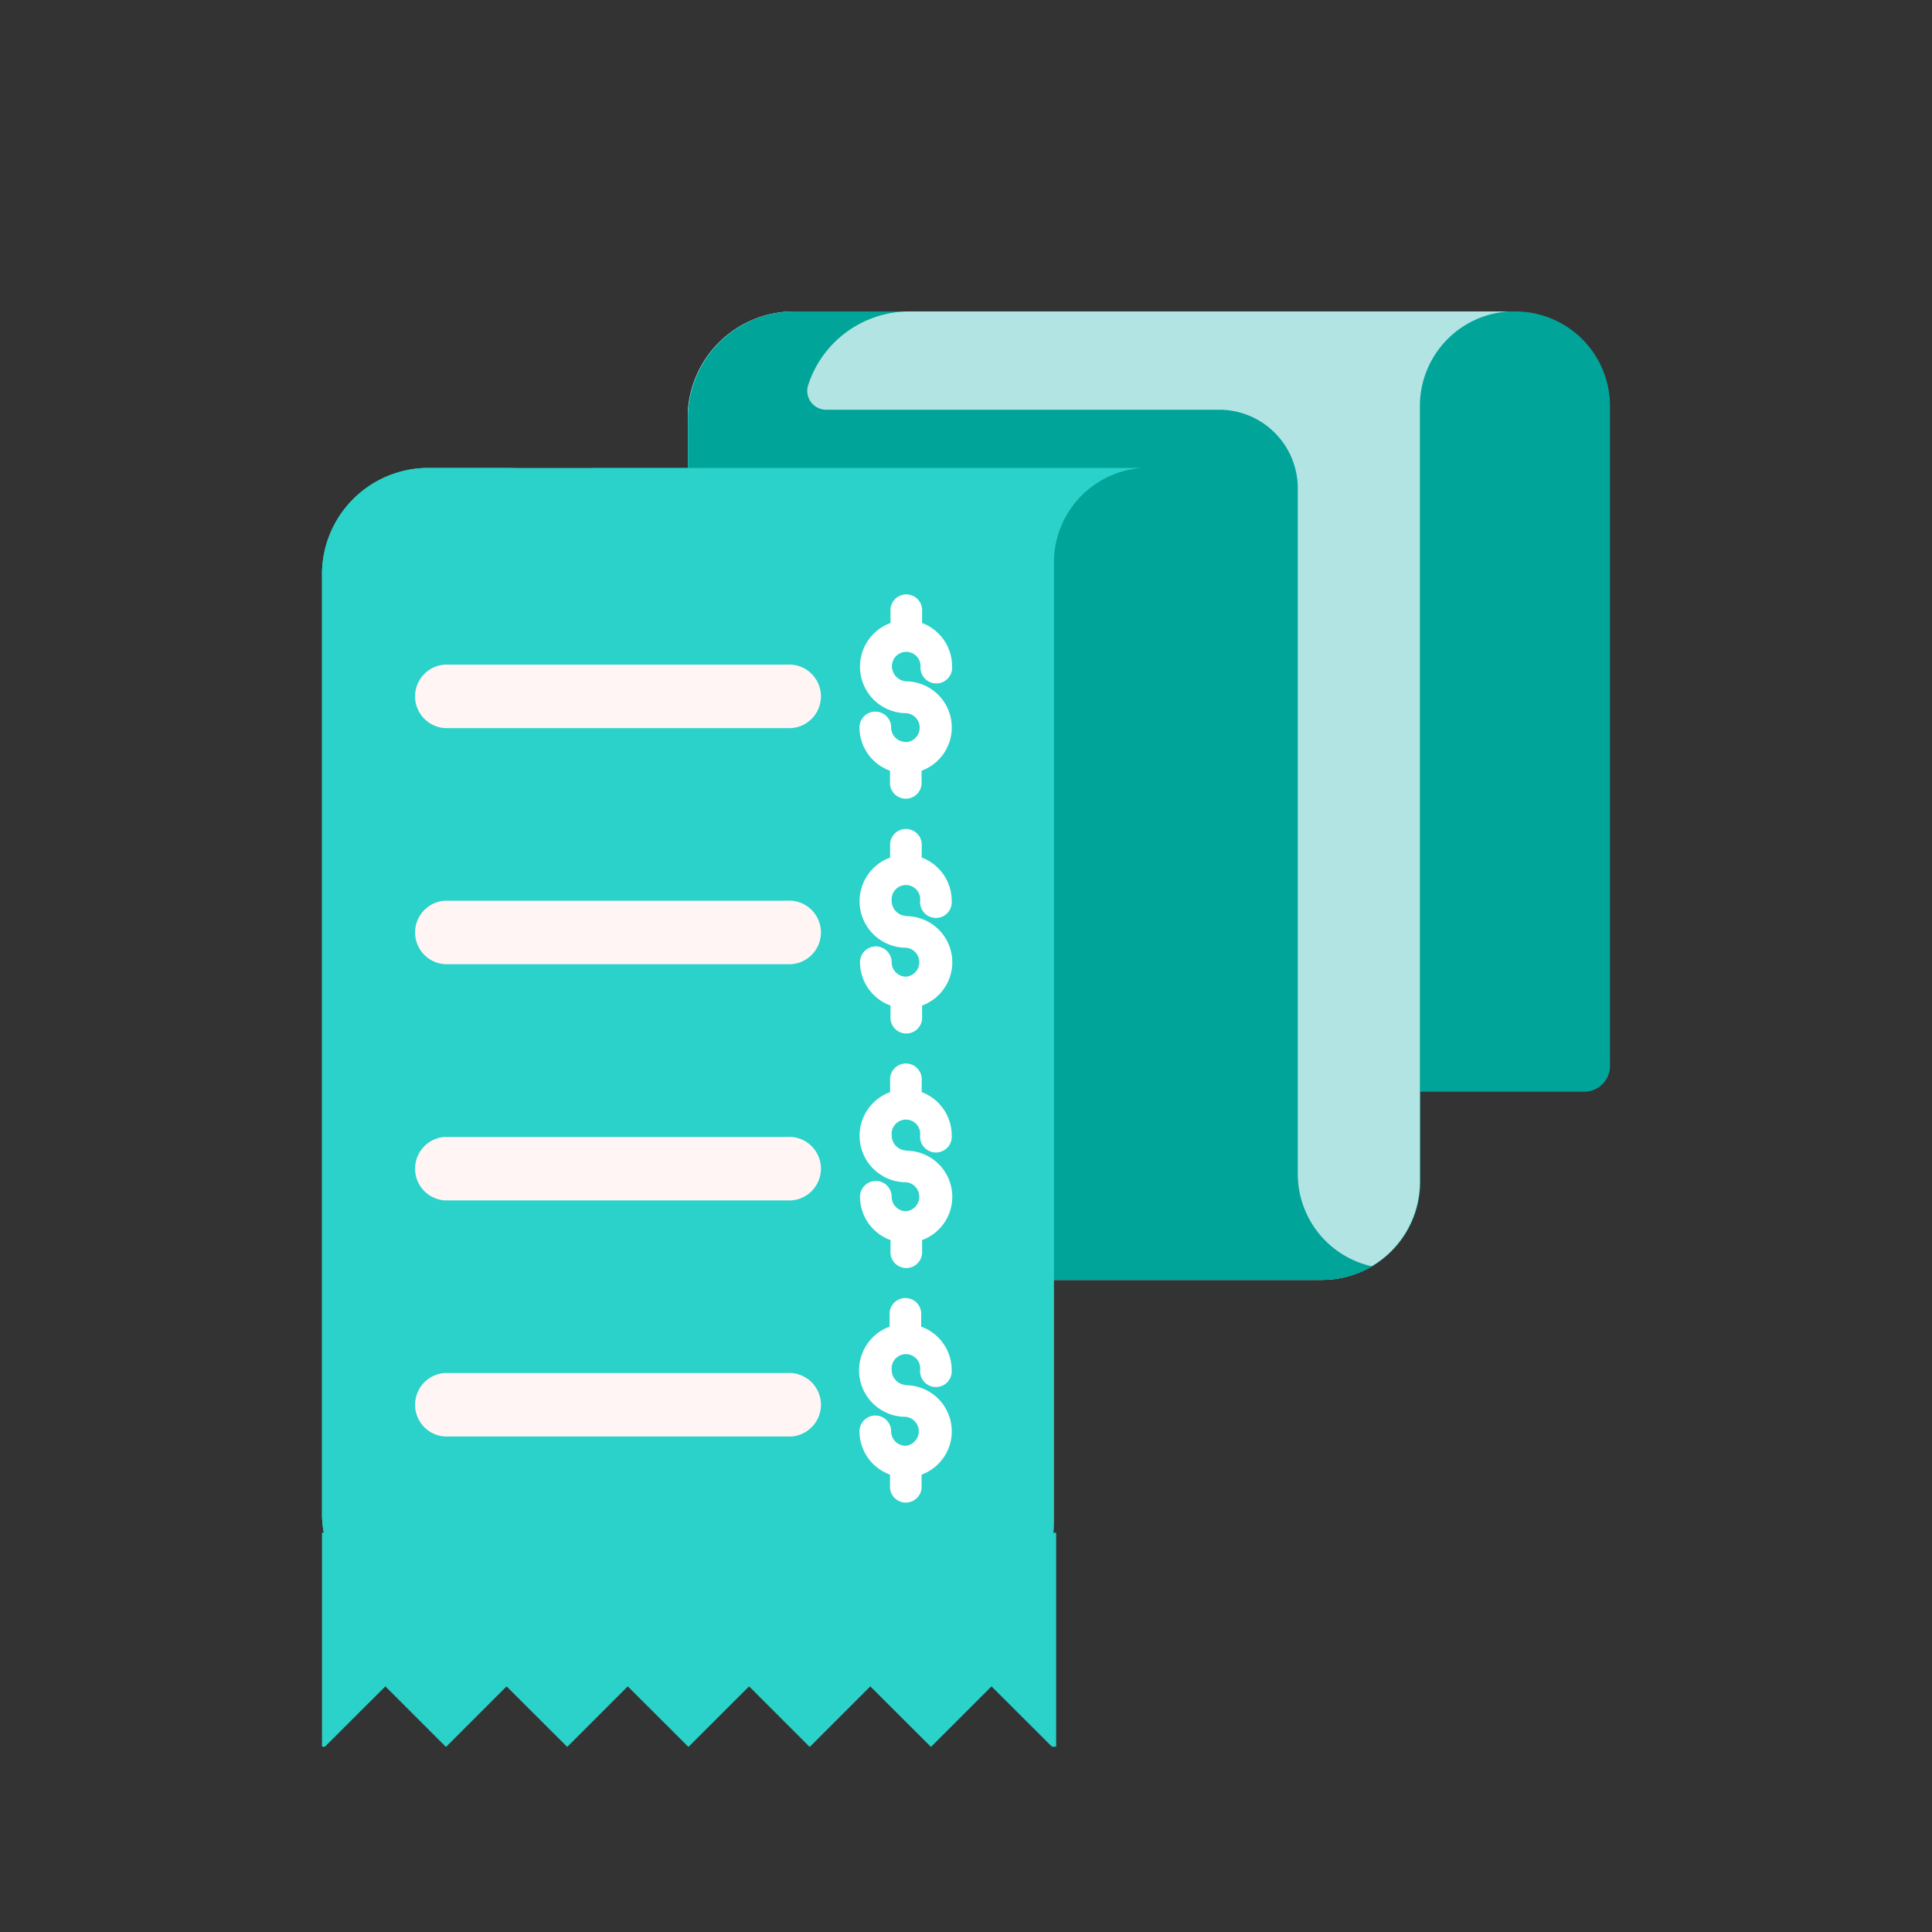 <?xml version="1.0" encoding="UTF-8"?> <svg xmlns="http://www.w3.org/2000/svg" id="Layer_1" data-name="Layer 1" viewBox="0 0 150 150"><rect x="0" y="0" width="150" height="150" fill="#333333" stroke="none"/><path d="M117.67,24.18h-56a8.26,8.26,0,0,0-8.24,7.63c0,.59,0-3.78,0,67.56h49.23a7.61,7.61,0,0,0,7.61-7.61v-7H123a2,2,0,0,0,2-2V31.51A7.35,7.35,0,0,0,117.67,24.18Z" fill="#00a499"></path><path d="M117.13,24.18h0a7.36,7.36,0,0,0-6.89,7.32V91.76a7.61,7.61,0,0,1-7.61,7.61H53.41V32.45c0-.22,0-.43,0-.64a8.26,8.26,0,0,1,8.24-7.63Z" fill="#b1e4e3"></path><path d="M100.76,91.17V37.93a6.11,6.11,0,0,0-6.11-6.12H64.13a1.46,1.46,0,0,1-1.38-1.92,8.26,8.26,0,0,1,7.86-5.71H61.68a8.27,8.27,0,0,0-8.24,7.63h0c-.06.72,0-.69,0,67.56h49.23a7.54,7.54,0,0,0,3.86-1.05A7.35,7.35,0,0,1,100.76,91.17Z" fill="#00a499"></path><path d="M89.31,36.33a6.11,6.11,0,0,1,6.12,6.11V92.05a7.36,7.36,0,0,0,6.43,7.27v.05H51.35A5.33,5.33,0,0,1,46,94.06V36.33Z" fill="#00a499"></path><path d="M25,117.51V44.59a8.26,8.26,0,0,1,8.27-8.26H88.71a7.35,7.35,0,0,0-6.88,7.31V118.2a7.62,7.62,0,0,1-7.62,7.62H33.31A8.31,8.31,0,0,1,25,117.51Z" fill="#2ad2c9"></path><path d="M70.31,57.6h0a1.12,1.12,0,0,1-1.12-1.12,1.23,1.23,0,1,0-2.46,0,3.59,3.59,0,0,0,2.37,3.36v.83a1.23,1.23,0,1,0,2.45,0v-.83a3.58,3.58,0,0,0-1.19-6.94h0a1.18,1.18,0,0,1-1.11-1.18,1.11,1.11,0,1,1,2.22,0,1.23,1.23,0,1,0,2.45,0,3.59,3.59,0,0,0-2.33-3.35v-.88a1.23,1.23,0,1,0-2.45,0v.88a3.61,3.61,0,0,0,1.15,7h.09a1.13,1.13,0,0,1,0,2.25Z" fill="#fff"></path><path d="M70.33,71.11h0a1.17,1.17,0,0,1-1.1-1.18,1.11,1.11,0,1,1,2.21,0,1.23,1.23,0,1,0,2.45,0,3.59,3.59,0,0,0-2.33-3.35V65.7a1.23,1.23,0,1,0-2.45,0v.88a3.61,3.61,0,0,0,1.15,7h.09a1.13,1.13,0,0,1,0,2.25h0a1.12,1.12,0,0,1-1.12-1.12,1.23,1.23,0,1,0-2.46,0,3.59,3.59,0,0,0,2.37,3.36v.83a1.23,1.23,0,1,0,2.45,0v-.83a3.58,3.58,0,0,0-1.19-6.94Z" fill="#fff"></path><path d="M70.33,89.32h0a1.17,1.17,0,0,1-1.1-1.18,1.11,1.11,0,1,1,2.21,0,1.23,1.23,0,1,0,2.45,0,3.59,3.59,0,0,0-2.33-3.35v-.88a1.23,1.23,0,1,0-2.45,0v.88a3.61,3.61,0,0,0,1.15,7h.09a1.13,1.13,0,0,1,0,2.25h0a1.12,1.12,0,0,1-1.12-1.12,1.23,1.23,0,1,0-2.46,0,3.59,3.59,0,0,0,2.37,3.36v.83a1.23,1.23,0,1,0,2.45,0v-.83a3.58,3.58,0,0,0-1.19-6.94Z" fill="#fff"></path><path d="M70.33,107.53h0a1.17,1.17,0,0,1-1.1-1.18,1.11,1.11,0,1,1,2.21,0,1.23,1.23,0,1,0,2.45,0A3.59,3.59,0,0,0,71.52,103v-.88a1.23,1.23,0,1,0-2.45,0V103a3.61,3.61,0,0,0,1.15,7h.09a1.13,1.13,0,0,1,0,2.25h0a1.12,1.12,0,0,1-1.12-1.12,1.23,1.23,0,1,0-2.46,0,3.59,3.59,0,0,0,2.37,3.36v.83a1.23,1.23,0,1,0,2.45,0v-.83a3.58,3.58,0,0,0-1.19-6.94Z" fill="#fff"></path><path d="M40.4,125.82H33.31A8.31,8.31,0,0,1,25,117.51V44.59a8.26,8.26,0,0,1,8.27-8.26h7.08a8.26,8.26,0,0,0-8.27,8.26v72.92A8.31,8.31,0,0,0,40.4,125.82Z" fill="#2ad2c9"></path><polygon points="25 119 25 135.61 25.23 135.61 29.92 130.93 34.6 135.61 34.65 135.61 39.33 130.93 44.02 135.61 44.06 135.61 48.74 130.93 53.43 135.61 53.47 135.61 58.16 130.93 62.84 135.61 62.89 135.61 67.57 130.93 72.26 135.61 72.3 135.61 76.98 130.93 81.67 135.61 82 135.61 82 119 25 119" fill="#2ad2c9"></polygon><path d="M61.11,56.53H34.54a2.47,2.47,0,0,1,0-4.93H61.11a2.47,2.47,0,1,1,0,4.93Z" fill="#fff5f5"></path><path d="M61.11,74.86H34.54a2.47,2.47,0,0,1,0-4.93H61.11a2.47,2.47,0,1,1,0,4.93Z" fill="#fff5f5"></path><path d="M61.11,93.2H34.54a2.47,2.47,0,0,1,0-4.93H61.11a2.47,2.47,0,1,1,0,4.93Z" fill="#fff5f5"></path><path d="M61.11,111.53H34.54a2.47,2.47,0,0,1,0-4.93H61.11a2.47,2.47,0,1,1,0,4.93Z" fill="#fff5f5"></path></svg> 